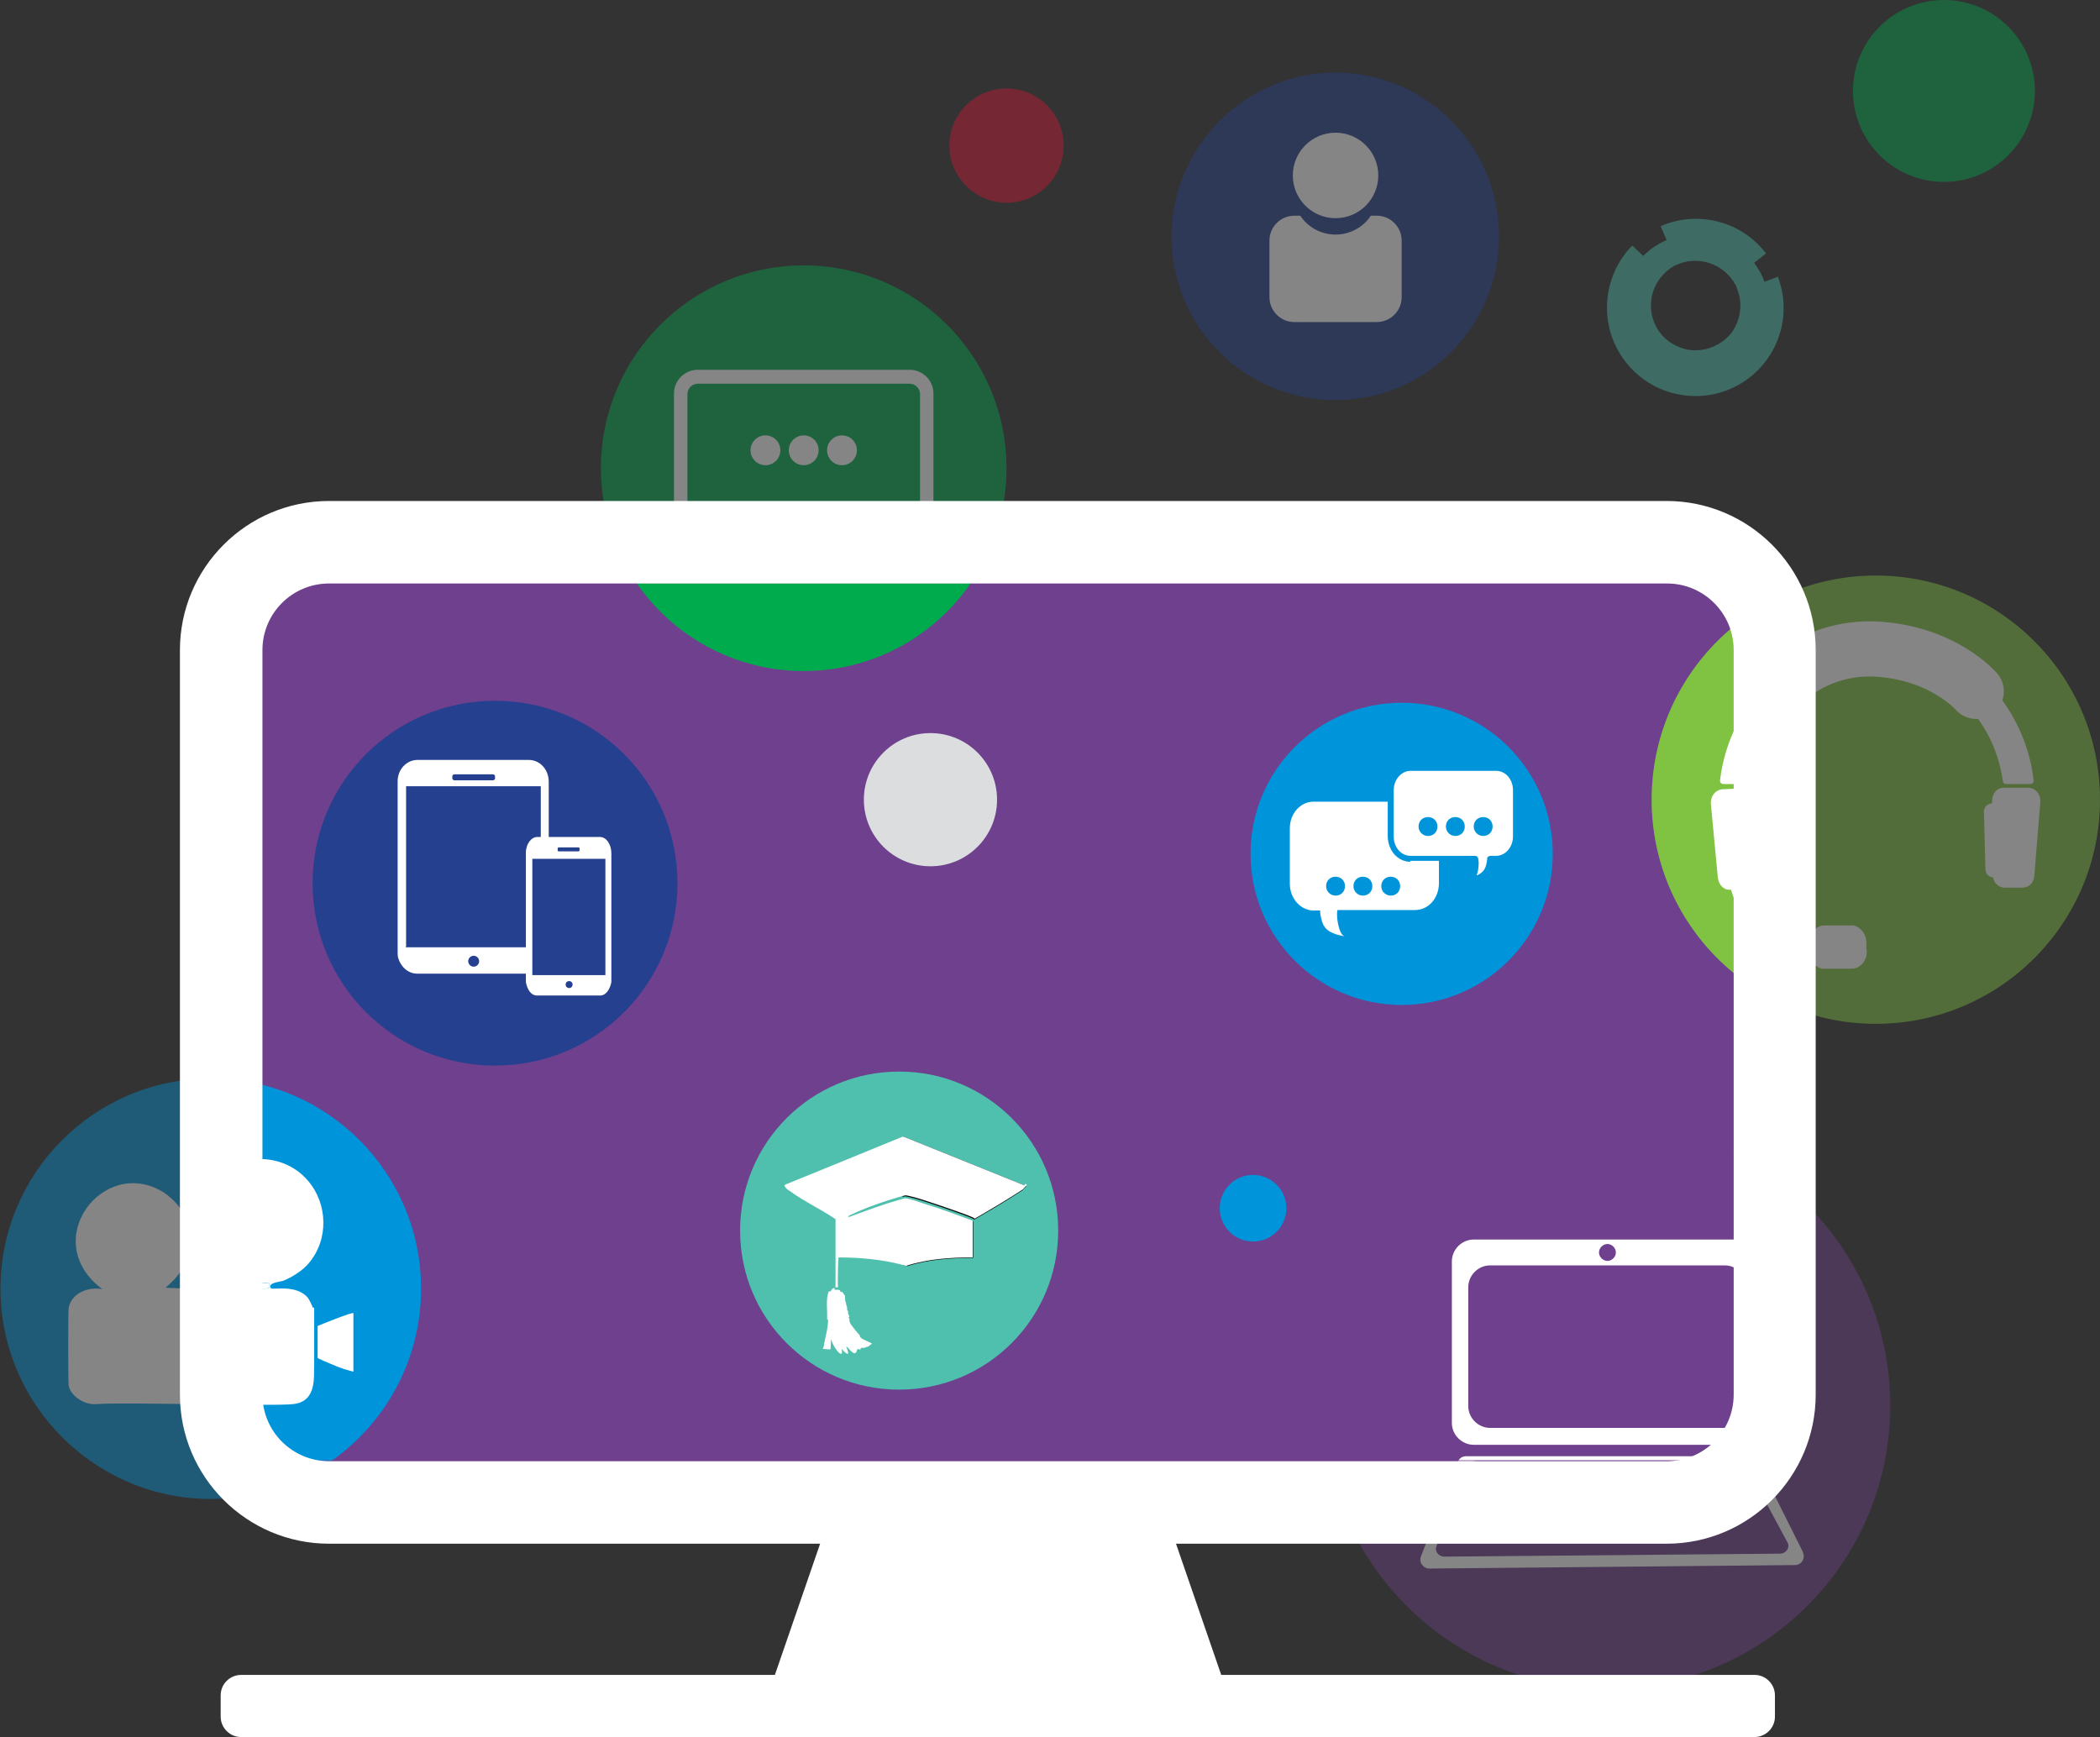 <?xml version="1.0" encoding="UTF-8"?>
<svg xmlns="http://www.w3.org/2000/svg" version="1.1" xmlns:xlink="http://www.w3.org/1999/xlink" viewBox="0 0 422.5 349.5">
  <rect x="0" y="0" width="422.5" height="349.5" fill="#333333" stroke="none"/>
  <!-- Generator: Adobe Illustrator 29.3.1, SVG Export Plug-In . SVG Version: 2.1.0 Build 151)  -->
  <defs>
    <style>
      .st0 {
        fill: #00ab4e;
      }

      .st1 {
        fill: #25408f;
      }

      .st2 {
        fill: #0095da;
      }

      .st3 {
        stroke-width: 2px;
      }

      .st3, .st4, .st5, .st6 {
        fill: #fff;
      }

      .st3, .st7, .st8, .st5, .st6 {
        stroke: #fff;
        stroke-linecap: round;
      }

      .st3, .st8, .st5, .st6 {
        stroke-linejoin: round;
      }

      .st9 {
        opacity: .4;
      }

      .st10 {
        fill: #d71635;
      }

      .st11, .st7, .st8 {
        fill: none;
      }

      .st12 {
        isolation: isolate;
      }

      .st7 {
        stroke-linejoin: bevel;
        stroke-width: 3.3px;
      }

      .st13, .st14 {
        fill: #6e408d;
      }

      .st8 {
        stroke-width: 11.1px;
      }

      .st15 {
        fill: #80c342;
      }

      .st16 {
        fill: #dcddde;
      }

      .st14 {
        mix-blend-mode: multiply;
      }

      .st17, .st18 {
        fill: #4ec0ad;
      }

      .st5 {
        stroke-width: 1.3px;
      }

      .st19 {
        fill: #070706;
        opacity: 1;
      }

      .st20 {
        clip-path: url(#clippath);
      }

      .st6 {
        stroke-width: 2.6px;
      }

      .st18 {
        fill-opacity: .4;
      }
    </style>
    <clipPath id="clippath">
      <rect class="st11" x="52.4" y="117.4" width="296.7" height="176.4" rx="11.6" ry="11.6"/>
    </clipPath>
  </defs>
  <g class="st12">
    <g id="Layer_1">
      <g>
        <rect class="st14" x="45.1" y="113.9" width="307.2" height="183.3"/>
        <g class="st9">
          <path class="st2" d="M84.7,259.3c0-23.4-19-42.3-42.3-42.3-23.4,0-42.3,19-42.3,42.3s19,42.3,42.3,42.3c23.4,0,42.3-19,42.3-42.3Z"/>
          <g>
            <path class="st4" d="M69.1,275.4c-.7-.2-1.9-.7-2.6-1-.4-.2-2.5-1-2.6-1.2v-6.4c.9-.4,6.9-2.8,7.2-2.6q0,5.9,0,11.8c-.7-.2-1.4-.4-2.1-.6Z"/>
            <g>
              <path class="st4" d="M62.9,263.1c0-.3-.7-1.6-.9-1.9-2.3-2.9-7.3-1.6-7.5-2-.8-1.1,1.9-1.3,2.5-1.5,1.7-.7,3.8-2,5-3.4,4.2-4.8,4-12.1-.1-16.8-5.6-6.5-16.5-5.5-20.7,2.1-1.2,2.2-1.7,4.8-1.6,7.2-2.6,1.3-.9-.1-3.5-3.9-.8-1.1-2.1-2.3-3.2-3-12.1-7.5-25.3,9.8-12.3,19.5-2.7-.6-6.4.8-6.8,3.9-.1.8-.1,14.6,0,15.4.4,2.3,3.4,4.1,5.7,3.8,6.8-.4,36,.5,39.6,0,4.7-.6,4-5.5,4.1-7.9,0-1.7,0-10.9,0-11.5ZM50.6,259.1c-5.8,0-11.6.3-17.3,0,1.3-1.1,2.6-2.4,3.4-3.9,2.2-4.1,0-5.3,3.5-5,.7.2,1.9,6.6,10.4,8.2.2-.7,2.7-.2,3.5-.3.7,1.8-1.4,1-3.5,1Z"/>
              <path class="st4" d="M50.6,258.4c0,.1,0,.5,0,.7,2,0,4.2.8,3.5-1-.8.2-3.3-.4-3.5.3Z"/>
            </g>
          </g>
        </g>
        <g class="st9">
          <path class="st10" d="M214,29.3c0-6.4-5.2-11.5-11.5-11.5-6.4,0-11.5,5.2-11.5,11.5s5.2,11.5,11.5,11.5c6.4,0,11.5-5.2,11.5-11.5Z"/>
        </g>
        <g class="st9">
          <path class="st0" d="M409.4,18.3c0-10.1-8.2-18.3-18.3-18.3-10.1,0-18.3,8.2-18.3,18.3s8.2,18.3,18.3,18.3c10.1,0,18.3-8.2,18.3-18.3Z"/>
        </g>
        <path class="st16" d="M200.6,160.9c0-7.4-6-13.4-13.4-13.4-7.4,0-13.4,6-13.4,13.4s6,13.4,13.4,13.4c7.4,0,13.4-6,13.4-13.4Z"/>
        <path class="st2" d="M258.8,243.1c0-3.7-3-6.7-6.7-6.7-3.7,0-6.7,3-6.7,6.7s3,6.7,6.7,6.7c3.7,0,6.7-3,6.7-6.7Z"/>
        <g class="st9">
          <path class="st1" d="M301.6,47.6c0-18.2-14.8-33-32.9-33s-33,14.8-33,33,14.8,32.9,33,32.9,32.9-14.8,32.9-32.9"/>
          <g>
            <circle class="st4" cx="268.7" cy="35.3" r="8.6"/>
            <path class="st4" d="M282,48.4c0-2.7-2.2-5-5-5h-1.2c-1.5,2.3-4.2,3.8-7.1,3.8s-5.6-1.5-7.1-3.8h-1.2c-2.7,0-5,2.2-5,5v11.4c0,2.7,2.2,5,5,5h16.6c2.7,0,5-2.2,5-5v-11.4Z"/>
          </g>
        </g>
        <g class="st9">
          <path class="st13" d="M380.3,282.8c0-31.5-25.5-57-57-57-31.5,0-57,25.5-57,57s25.5,57,57,57c31.5,0,57-25.5,57-57Z"/>
          <g>
            <path class="st4" d="M350.2,249.4h-53.7c-2.4,0-4.4,2-4.4,4.4v32.5c0,2.4,2,4.4,4.4,4.4h53.7c2.4,0,4.4-2,4.4-4.4v-32.5c0-2.4-2-4.4-4.4-4.4ZM323.4,250.3c.9,0,1.7.8,1.7,1.7s-.8,1.7-1.7,1.7-1.7-.8-1.7-1.7.8-1.7,1.7-1.7ZM351.4,282.9c0,2.4-2,4.4-4.4,4.4h-47.2c-2.4,0-4.4-2-4.4-4.4v-23.9c0-2.4,2-4.4,4.4-4.4h47.2c2.4,0,4.4,2,4.4,4.4v23.9Z"/>
            <g>
              <path class="st4" d="M362.7,312.2l-9.1-18.2c-.3-.6-.9-1-1.6-1h-57c-.8,0-1.4.4-1.7,1.1l-7.4,19c-.5,1.2.4,2.5,1.7,2.5l73.5-.7c1.4,0,2.2-1.4,1.6-2.6ZM358.1,312.6l-67.5.6c-1.2,0-2-1.1-1.6-2.1l6.8-16.3c.3-.6.9-1,1.6-1h52.3c.6,0,1.2.4,1.5.9l8.4,15.6c.6,1-.2,2.3-1.5,2.3Z"/>
              <path class="st4" d="M328.5,305.6h-8.5c-.4,0-.7.2-.8.6l-.9,2.7h11.9l-.9-2.7c-.1-.3-.4-.6-.8-.6Z"/>
              <path class="st4" d="M330.8,305.7c-.3-.9-1.2-1.6-2.2-1.6h-8.5c-1,0-1.9.6-2.2,1.6l-.9,2.7c-.2.5,0,1,.2,1.4.3.4.7.6,1.2.6h11.9c.5,0,.9-.2,1.2-.6s.4-.9.2-1.4l-.9-2.7ZM330.9,309.3c-.1.2-.4.3-.6.3h-11.9c-.2,0-.5-.1-.6-.3-.1-.2-.2-.5-.1-.7l.9-2.7c.2-.7.8-1.1,1.5-1.1h8.5c.7,0,1.3.4,1.5,1.1l.9,2.7c0,.2,0,.5,0,.7Z"/>
              <path class="st4" d="M330.1,305.9c-.2-.6-.8-1.1-1.5-1.1h-8.5c-.7,0-1.3.4-1.5,1.1l-.9,2.7c0,.2,0,.5.1.7.1.2.4.3.6.3h11.9c.2,0,.5-.1.6-.3.1-.2.2-.5,0-.7l-.9-2.7ZM318.4,308.8l.9-2.7c.1-.3.4-.6.8-.6h8.5c.4,0,.7.2.8.6l.9,2.7h-11.9Z"/>
              <path class="st4" d="M299.5,297.6h-1.5c-.4,0-.8.3-.8.8s.3.8.8.8h1.5c.4,0,.8-.3.8-.8s-.3-.8-.8-.8Z"/>
              <path class="st4" d="M304.6,297.6h-1.5c-.4,0-.8.3-.8.8s.3.8.8.8h1.5c.4,0,.8-.3.8-.8s-.3-.8-.8-.8Z"/>
              <path class="st4" d="M346.9,297.6h-1.5c-.4,0-.8.3-.8.8s.3.8.8.8h1.5c.4,0,.8-.3.8-.8s-.3-.8-.8-.8Z"/>
            </g>
          </g>
        </g>
        <g>
          <path class="st17" d="M212.9,247.6c0-17.7-14.3-32-32-32-17.7,0-32,14.3-32,32s14.3,32,32,32c17.7,0,32-14.3,32-32Z"/>
          <g>
            <path class="st11" d="M170.7,245.2c3.6-1.4,7.2-2.8,11-3.7v-.5c-3.7,1-7.4,2.3-10.9,4-.2.1,0,.2-.1.3Z"/>
            <path class="st4" d="M167.9,259.1c-.3.2-.6.1-.7.7-.2,0-.3,0-.5.1-.6,1.7-.2,3.6-.3,5.4,0,.2.1.2.2.2,0,1.7-.5,3.3-.8,4.9,0,.3-.1.7-.3,1h.1q.8.1,1.5.1c0-.7.1-1.4.1-2.1.6,2.2,2.7,4.3,2.1,2,2.4,2.5.8-.5,1-.5.8.7,1.8,2.4,2.2.5.3.2.3,0,.3,0,0,0,.3.5.4-.2.6,0,.6,0,.7,0,0,0,.4-.2.5-.2h0c.3,0,.6-.3.8-.5h0c.2,0,.2-.2.2-.2q-1-.5-1.9-.9c-.2-.2-.5-.4-.5-.5,0,0,0-.2,0-.2-.4-.4-1.6-1.9-1.8-2.2-.4-.7-.3-1-.3-1.1,0,0-.2-.4-.2-.4,0,0,.2,0,.2,0-.2-.7-.3-.7-.3-.7,0-.1.1-.2,0-.5,0,0-.1,0-.2,0,0,0,.2,0,.2,0,0,0-.2-.3-.2-.3,0,0,.2,0,.2,0,0,0-.1,0-.2,0,0,0,.1,0,0-.5,0-.4-.2-.4-.2-.4,0,0,.2,0,.2,0,0,0-.1,0-.2,0,0,0,.1-.1,0-.5,0,0-.2,0-.2-1.4q-.2-.3-.5-.7c-.3-.2-.4,0-.4,0,0-.4-.2-.4-.4-.5h0s-.8,0-.8,0Z"/>
            <path class="st19" d="M206.1,238.5q-12.1-4.9-24.3-9.8c0,0-.1,0-.2,0v12.1c.1,0,.3,0,.4-.1.4,0,1.4.3,1.9.4,1.9.5,9.5,3.1,11.4,3.9.2.1.5.2.7.4,3.1-1.8,6.7-3.9,9.7-5.9.6-.8,1.2-.9.4-1.1Z"/>
            <path class="st19" d="M182.4,254.8c4.3-1.4,8.9-1.7,13.4-1.7q0-3.7,0-7.4c-3.2-1.2-6.4-2.4-9.7-3.4-.9-.3-3.1-1.1-3.9-1.1-.1,0-.3,0-.4.1v13.2c.2,0,.5.1.7.2Z"/>
            <path class="st4" d="M206.1,238.5q-12.1-4.9-24.3-9.8c0,0-.1,0-.2,0-11.7,4.8-11.7,4.8-23.5,9.6l-.3.2c0,0,.2.4.3.5.2.3.6.5.9.7,2.4,1.8,6.1,3.6,8.8,5.4,0,0,.2.1.3.2v13.6c0,0-.1.1-.2.1h.8c0,0-.1,0-.1-.1-.1-.3,0-5.1.1-5.9,0,0,0,0,0,0,4.3,0,8.7.4,12.9,1.5.2,0,.5.1.7.2,4.3-1.4,8.9-1.7,13.4-1.7q0-3.7,0-7.4c-3.2-1.2-6.4-2.4-9.7-3.4-.9-.3-3.1-1.1-3.9-1.1-.1,0-.3,0-.4.1-3.8,1-7.4,2.4-11,3.7,0,0,0-.2.1-.3,3.5-1.7,7.1-2.9,10.9-4,.1,0,.3,0,.4-.1.4,0,1.4.3,1.9.4,1.9.5,9.5,3.1,11.4,3.9.2.1.5.2.7.4,3.1-1.8,6.7-3.9,9.7-5.9.6-.8,1.2-.9.4-1.1Z"/>
          </g>
        </g>
        <g>
          <path class="st2" d="M312.4,171.8c0-16.8-13.6-30.4-30.4-30.4s-30.4,13.6-30.4,30.4,13.6,30.4,30.4,30.4,30.4-13.6,30.4-30.4"/>
          <g>
            <path class="st4" d="M301,155.1h-17.2c-1.9,0-3.4,1.8-3.4,3.9v9.3c0,2.2,1.5,3.9,3.4,3.9h13c.3,0,.5.2.6.5,0,.3.1.6.1.8,0,.9-.1,1.8-.4,2.6.1,0,.2,0,.3-.1.4-.2,1-.6,1.3-1.2.3-.5.4-1.2.5-1.8v-.3c0-.3.4-.5.7-.5h1.1c1.9,0,3.4-1.8,3.4-3.9v-9.3c0-2.2-1.5-3.9-3.4-3.9ZM287.3,168.2c-1,0-1.9-.8-1.9-1.9s.8-1.9,1.9-1.9,1.9.8,1.9,1.9-.8,1.9-1.9,1.9ZM292.8,168.2c-1,0-1.9-.8-1.9-1.9s.8-1.9,1.9-1.9,1.9.8,1.9,1.9-.8,1.9-1.9,1.9ZM298.4,168.2c-1,0-1.9-.8-1.9-1.9s.8-1.9,1.9-1.9,1.9.8,1.9,1.9-.8,1.9-1.9,1.9Z"/>
            <path class="st4" d="M283.8,173.4c-2.6,0-4.6-2.3-4.6-5.2v-6.9h-14.9c-2.7,0-4.8,2.4-4.8,5.4v11.1c0,3,2.2,5.4,4.8,5.4h1.3c0,.1,0,.2,0,.4.1.8.3,1.7.6,2.4.4.8,1.1,1.4,1.9,1.7.8.4,1.6.5,2.4.7-.5-.2-.8-.8-1-1.4-.3-.9-.5-2-.5-3,0-.3,0-.6.1-.9h15.6c2.7,0,4.8-2.4,4.8-5.4v-4.5h-5.8ZM268.7,180.2c-1,0-1.9-.8-1.9-1.9s.8-1.9,1.9-1.9,1.9.8,1.9,1.9-.8,1.9-1.9,1.9ZM274.2,180.2c-1,0-1.9-.8-1.9-1.9s.8-1.9,1.9-1.9,1.9.8,1.9,1.9-.8,1.9-1.9,1.9ZM279.8,180.2c-1,0-1.9-.8-1.9-1.9s.8-1.9,1.9-1.9,1.9.8,1.9,1.9-.8,1.9-1.9,1.9Z"/>
          </g>
        </g>
        <g>
          <path class="st1" d="M136.3,177.7c0-20.3-16.4-36.7-36.7-36.7s-36.7,16.4-36.7,36.7,16.4,36.7,36.7,36.7,36.7-16.4,36.7-36.7"/>
          <path class="st11" d="M105.8,198.3c0,.3,0,.6,0,.8h17.1c0-.3,0-.6,0-.8v-25.1h-17.3v25.1Z"/>
          <g>
            <rect class="st11" x="107.1" y="172.9" width="14.7" height="23.4"/>
            <path class="st4" d="M120.9,168.4h-12.8c-1.2,0-2.3,1.4-2.3,3.2h0v25.2c0,.3,0,.6,0,.8.3,1.6,1.1,2.7,2.2,2.7h12.8c1,0,1.9-1.1,2.2-2.7,0-.3,0-.6,0-.8v-25.1h0c0-1.8-1-3.3-2.3-3.3ZM112.2,170.7c0-.1.1-.2.2-.2h4c.1,0,.2.1.2.2v.4c0,.1-.1.2-.2.2h-4c-.1,0-.2-.1-.2-.2v-.4ZM114.5,198.8c-.4,0-.7-.3-.7-.7s.3-.7.7-.7.7.3.7.7-.3.7-.7.7ZM121.8,196.2h-14.7v-23.4h14.7v23.4Z"/>
          </g>
          <g>
            <polygon class="st11" points="81.7 158.2 81.7 190.5 106.6 190.5 106.6 170.7 108.8 170.7 108.8 158.2 81.7 158.2"/>
            <circle class="st11" cx="95.3" cy="193.4" r="1.1"/>
            <rect class="st11" x="91" y="155.8" width="8.6" height="1.1" rx=".4" ry=".4"/>
            <path class="st4" d="M81.7,190.5v-32.3h27.1v12.5h1.6v-13.4h0c0-2.5-1.8-4.4-4-4.4h-22.4c-2.2,0-4,1.9-4,4.3h0q0,.1,0,.1v34.2c0,.4,0,.8.1,1.2.5,1.8,2,3.2,3.8,3.2h22.4s0,0,.1,0v-5.3h-24.9ZM91,156.2c0-.2.2-.4.4-.4h7.8c.2,0,.4.2.4.4v.4c0,.2-.2.4-.4.4h-7.8c-.2,0-.4-.2-.4-.4v-.4ZM95.3,194.5c-.6,0-1.1-.5-1.1-1.1s.5-1.1,1.1-1.1,1.1.5,1.1,1.1-.5,1.1-1.1,1.1Z"/>
          </g>
        </g>
        <g class="st9">
          <circle class="st15" cx="377.4" cy="160.9" r="45.1"/>
          <g>
            <path class="st5" d="M351.6,157.1c1.7-13.3,12.7-23.9,26-23.9s24.2,10.6,26,23.9h4.9c-1.7-15.5-14.9-29-30.9-29s-29.1,13.5-30.9,29h4.9"/>
            <path class="st6" d="M352.8,176.2c0,.8-.4,1.4-1.1,1.5h-3.6c-.6.2-1.1-.5-1.2-1.3l-1.4-14.8c0-.8.4-1.4,1.1-1.5l4.9-.2c.6,0,1.1.6,1.2,1.4l.2,14.8"/>
            <path class="st6" d="M402.2,175.9c0,.8.5,1.4,1.1,1.4h3.6c.6,0,1.1-.5,1.1-1.3l1.2-14.8c0-.8-.5-1.4-1.1-1.4h-4.9c-.6-.1-1.1.5-1.1,1.3v14.8"/>
            <path class="st6" d="M374.3,191.5c0,.9-.6,2.1-1.8,2.1h-5.3c-1.1.2-1.7-1-1.7-1.9v-1.9c0-.9.4-2.3,1.5-2.3h5.3c1.1-.2,1.9,1.2,1.9,2.1v1.9"/>
            <path class="st3" d="M362.1,188.7c-5.1-.3-9.4-5-11.2-11.4l-2,.3c2,7.8,7.1,13.5,13.2,13.8h0s0-2.4,0-2.4v-.3"/>
            <path class="st8" d="M357,139.1s7.3-9.2,20.6-8.5c13.4.8,20,8.5,20,8.5"/>
            <line class="st7" x1="354.3" y1="162.7" x2="354.6" y2="174.4"/>
            <line class="st7" x1="400.8" y1="163.3" x2="401.1" y2="174.9"/>
          </g>
        </g>
        <g class="st9">
          <circle class="st0" cx="161.7" cy="94.2" r="40.8"/>
          <g>
            <path class="st4" d="M183,107.7c2.6,0,4.8-2.1,4.8-4.8v-23.7c0-2.6-2.1-4.8-4.8-4.8h-42.6c-2.6,0-4.8,2.1-4.8,4.8v23.7c0,2.6,2.1,4.8,4.8,4.8h15.6l-1.4,4.2h-17c-.4,0-.6.3-.6.6v.7c0,.4.3.6.6.6h48.2c.4,0,.6-.3.6-.6v-.7c0-.4-.3-.6-.6-.6h-17l-1.4-4.2h15.6ZM138.3,103v-23.7c0-1.2,1-2.1,2.1-2.1h42.6c1.2,0,2.1,1,2.1,2.1v23.7c0,1.2-1,2.1-2.1,2.1h-42.6c-1.2,0-2.1-1-2.1-2.1Z"/>
            <g>
              <circle class="st4" cx="154" cy="90.6" r="3"/>
              <circle class="st4" cx="161.7" cy="90.6" r="3"/>
              <circle class="st4" cx="169.4" cy="90.6" r="3"/>
            </g>
          </g>
        </g>
        <g class="st20">
          <g>
            <g>
              <circle class="st0" cx="161.7" cy="94.2" r="40.8"/>
              <g>
                <path class="st4" d="M183,107.7c2.6,0,4.8-2.1,4.8-4.8v-23.7c0-2.6-2.1-4.8-4.8-4.8h-42.6c-2.6,0-4.8,2.1-4.8,4.8v23.7c0,2.6,2.1,4.8,4.8,4.8h15.6l-1.4,4.2h-17c-.4,0-.6.3-.6.6v.7c0,.4.3.6.6.6h48.2c.4,0,.6-.3.6-.6v-.7c0-.4-.3-.6-.6-.6h-17l-1.4-4.2h15.6ZM138.3,103v-23.7c0-1.2,1-2.1,2.1-2.1h42.6c1.2,0,2.1,1,2.1,2.1v23.7c0,1.2-1,2.1-2.1,2.1h-42.6c-1.2,0-2.1-1-2.1-2.1Z"/>
                <g>
                  <circle class="st4" cx="154" cy="90.6" r="3"/>
                  <circle class="st4" cx="161.7" cy="90.6" r="3"/>
                  <circle class="st4" cx="169.4" cy="90.6" r="3"/>
                </g>
              </g>
            </g>
            <g>
              <path class="st2" d="M84.7,259.3c0-23.4-19-42.3-42.3-42.3-23.4,0-42.3,19-42.3,42.3s19,42.3,42.3,42.3c23.4,0,42.3-19,42.3-42.3Z"/>
              <g>
                <path class="st4" d="M69.1,275.4c-.7-.2-1.9-.7-2.6-1-.4-.2-2.5-1-2.6-1.2v-6.4c.9-.4,6.9-2.8,7.2-2.6q0,5.9,0,11.8c-.7-.2-1.4-.4-2.1-.6Z"/>
                <g>
                  <path class="st4" d="M62.9,263.1c0-.3-.7-1.6-.9-1.9-2.3-2.9-7.3-1.6-7.5-2-.8-1.1,1.9-1.3,2.5-1.5,1.7-.7,3.8-2,5-3.4,4.2-4.8,4-12.1-.1-16.8-5.6-6.5-16.5-5.5-20.7,2.1-1.2,2.2-1.7,4.8-1.6,7.2-2.6,1.3-.9-.1-3.5-3.9-.8-1.1-2.1-2.3-3.2-3-12.1-7.5-25.3,9.8-12.3,19.5-2.7-.6-6.4.8-6.8,3.9-.1.8-.1,14.6,0,15.4.4,2.3,3.4,4.1,5.7,3.8,6.8-.4,36,.5,39.6,0,4.7-.6,4-5.5,4.1-7.9,0-1.7,0-10.9,0-11.5ZM50.6,259.1c-5.8,0-11.6.3-17.3,0,1.3-1.1,2.6-2.4,3.4-3.9,2.2-4.1,0-5.3,3.5-5,.7.2,1.9,6.6,10.4,8.2.2-.7,2.7-.2,3.5-.3.7,1.8-1.4,1-3.5,1Z"/>
                  <path class="st4" d="M50.6,258.4c0,.1,0,.5,0,.7,2,0,4.2.8,3.5-1-.8.2-3.3-.4-3.5.3Z"/>
                </g>
              </g>
            </g>
            <g>
              <circle class="st15" cx="377.4" cy="160.9" r="45.1"/>
              <g>
                <path class="st5" d="M351.6,157.1c1.7-13.3,12.7-23.9,26-23.9s24.2,10.6,26,23.9h4.9c-1.7-15.5-14.9-29-30.9-29s-29.1,13.5-30.9,29h4.9"/>
                <path class="st6" d="M352.8,176.2c0,.8-.4,1.4-1.1,1.5h-3.6c-.6.2-1.1-.5-1.2-1.3l-1.4-14.8c0-.8.4-1.4,1.1-1.5l4.9-.2c.6,0,1.1.6,1.2,1.4l.2,14.8"/>
                <path class="st6" d="M402.2,175.9c0,.8.5,1.4,1.1,1.4h3.6c.6,0,1.1-.5,1.1-1.3l1.2-14.8c0-.8-.5-1.4-1.1-1.4h-4.9c-.6-.1-1.1.5-1.1,1.3v14.8"/>
                <path class="st6" d="M374.3,191.5c0,.9-.6,2.1-1.8,2.1h-5.3c-1.1.2-1.7-1-1.7-1.9v-1.9c0-.9.4-2.3,1.5-2.3h5.3c1.1-.2,1.9,1.2,1.9,2.1v1.9"/>
                <path class="st3" d="M362.1,188.7c-5.1-.3-9.4-5-11.2-11.4l-2,.3c2,7.8,7.1,13.5,13.2,13.8h0s0-2.4,0-2.4v-.3"/>
                <path class="st8" d="M357,139.1s7.3-9.2,20.6-8.5c13.4.8,20,8.5,20,8.5"/>
                <line class="st7" x1="354.3" y1="162.7" x2="354.6" y2="174.4"/>
                <line class="st7" x1="400.8" y1="163.3" x2="401.1" y2="174.9"/>
              </g>
            </g>
            <g>
              <path class="st13" d="M380.3,282.8c0-31.5-25.5-57-57-57-31.5,0-57,25.5-57,57s25.5,57,57,57c31.5,0,57-25.5,57-57Z"/>
              <g>
                <path class="st4" d="M350.2,249.4h-53.7c-2.4,0-4.4,2-4.4,4.4v32.5c0,2.4,2,4.4,4.4,4.4h53.7c2.4,0,4.4-2,4.4-4.4v-32.5c0-2.4-2-4.4-4.4-4.4ZM323.4,250.3c.9,0,1.7.8,1.7,1.7s-.8,1.7-1.7,1.7-1.7-.8-1.7-1.7.8-1.7,1.7-1.7ZM351.4,282.9c0,2.4-2,4.4-4.4,4.4h-47.2c-2.4,0-4.4-2-4.4-4.4v-23.9c0-2.4,2-4.4,4.4-4.4h47.2c2.4,0,4.4,2,4.4,4.4v23.9Z"/>
                <g>
                  <path class="st4" d="M362.7,312.2l-9.1-18.2c-.3-.6-.9-1-1.6-1h-57c-.8,0-1.4.4-1.7,1.1l-7.4,19c-.5,1.2.4,2.5,1.7,2.5l73.5-.7c1.4,0,2.2-1.4,1.6-2.6ZM358.1,312.6l-67.5.6c-1.2,0-2-1.1-1.6-2.1l6.8-16.3c.3-.6.9-1,1.6-1h52.3c.6,0,1.2.4,1.5.9l8.4,15.6c.6,1-.2,2.3-1.5,2.3Z"/>
                  <path class="st4" d="M328.5,305.6h-8.5c-.4,0-.7.2-.8.6l-.9,2.7h11.9l-.9-2.7c-.1-.3-.4-.6-.8-.6Z"/>
                  <path class="st4" d="M330.8,305.7c-.3-.9-1.2-1.6-2.2-1.6h-8.5c-1,0-1.9.6-2.2,1.6l-.9,2.7c-.2.5,0,1,.2,1.4.3.4.7.6,1.2.6h11.9c.5,0,.9-.2,1.2-.6s.4-.9.2-1.4l-.9-2.7ZM330.9,309.3c-.1.2-.4.3-.6.3h-11.9c-.2,0-.5-.1-.6-.3-.1-.2-.2-.5-.1-.7l.9-2.7c.2-.7.8-1.1,1.5-1.1h8.5c.7,0,1.3.4,1.5,1.1l.9,2.7c0,.2,0,.5,0,.7Z"/>
                  <path class="st4" d="M330.1,305.9c-.2-.6-.8-1.1-1.5-1.1h-8.5c-.7,0-1.3.4-1.5,1.1l-.9,2.7c0,.2,0,.5.1.7.1.2.4.3.6.3h11.9c.2,0,.5-.1.6-.3.1-.2.2-.5,0-.7l-.9-2.7ZM318.4,308.8l.9-2.7c.1-.3.4-.6.8-.6h8.5c.4,0,.7.2.8.6l.9,2.7h-11.9Z"/>
                  <path class="st4" d="M299.5,297.6h-1.5c-.4,0-.8.3-.8.8s.3.8.8.8h1.5c.4,0,.8-.3.8-.8s-.3-.8-.8-.8Z"/>
                  <path class="st4" d="M304.6,297.6h-1.5c-.4,0-.8.3-.8.8s.3.8.8.8h1.5c.4,0,.8-.3.8-.8s-.3-.8-.8-.8Z"/>
                  <path class="st4" d="M346.9,297.6h-1.5c-.4,0-.8.3-.8.8s.3.8.8.8h1.5c.4,0,.8-.3.8-.8s-.3-.8-.8-.8Z"/>
                </g>
              </g>
            </g>
          </g>
        </g>
        <path class="st4" d="M335.3,310.6c16.6,0,30-13.5,30-30v-149.8c0-16.6-13.5-30-30-30H66.2c-16.6,0-30,13.5-30,30v149.8c0,16.6,13.5,30,30,30h98.8l-9.1,26.4H48.5c-2.2,0-4.1,1.8-4.1,4.1v4.3c0,2.2,1.8,4.1,4.1,4.1h304.5c2.2,0,4.1-1.8,4.1-4.1v-4.3c0-2.2-1.8-4.1-4.1-4.1h-107.3l-9.1-26.4h98.8ZM52.8,280.6v-149.8c0-7.4,6-13.4,13.4-13.4h269.2c7.4,0,13.4,6,13.4,13.4v149.8c0,7.4-6,13.4-13.4,13.4H66.2c-7.4,0-13.4-6-13.4-13.4Z"/>
        <path class="st18" d="M348.5,56.3h0c0,0,.1.2.2.2,0,.1.2.2.2.4h0c0,.1.1.2.2.3,0,0,0,0,0,0,0,0,.1.2.2.3,0,0,0,0,0,0,0,0,0,.2.1.3,0,0,0,0,0,0,0,0,0,.2.1.3,0,0,0,0,0,0,0,.1,0,.2.1.3,0,0,0,0,0,0,1.1,3,.5,6.4-1.5,8.9,0,0,0,0,0,0,0,0-.1.1-.2.2,0,0,0,0-.1.1,0,0,0,0-.1.1-.4.4-.8.8-1.3,1.1-2,1.4-4.3,1.9-6.6,1.6h0c-2.3-.4-4.5-1.6-6-3.7-1.5-2.1-1.9-4.6-1.5-6.9h0c.4-2.2,1.7-4.3,3.6-5.7.5-.4,1.1-.7,1.6-.9h0c3.7-1.6,8.2-.5,10.8,2.8M357.9,55.6l-2.9,1.1c-.4-1.2-1-2.3-1.8-3.4,0-.1-.2-.3-.3-.4l2.4-1.9c-5-6.6-13.8-8.7-21.2-5.5l1.2,2.8c-.9.4-1.8.9-2.7,1.5-.7.5-1.4,1.1-2,1.7l-2.2-2.1c-5.9,6-6.9,15.6-1.8,22.8,5.7,8,16.8,9.9,24.8,4.2,6.7-4.8,9.1-13.3,6.3-20.7"/>
      </g>
    </g>
  </g>
</svg>